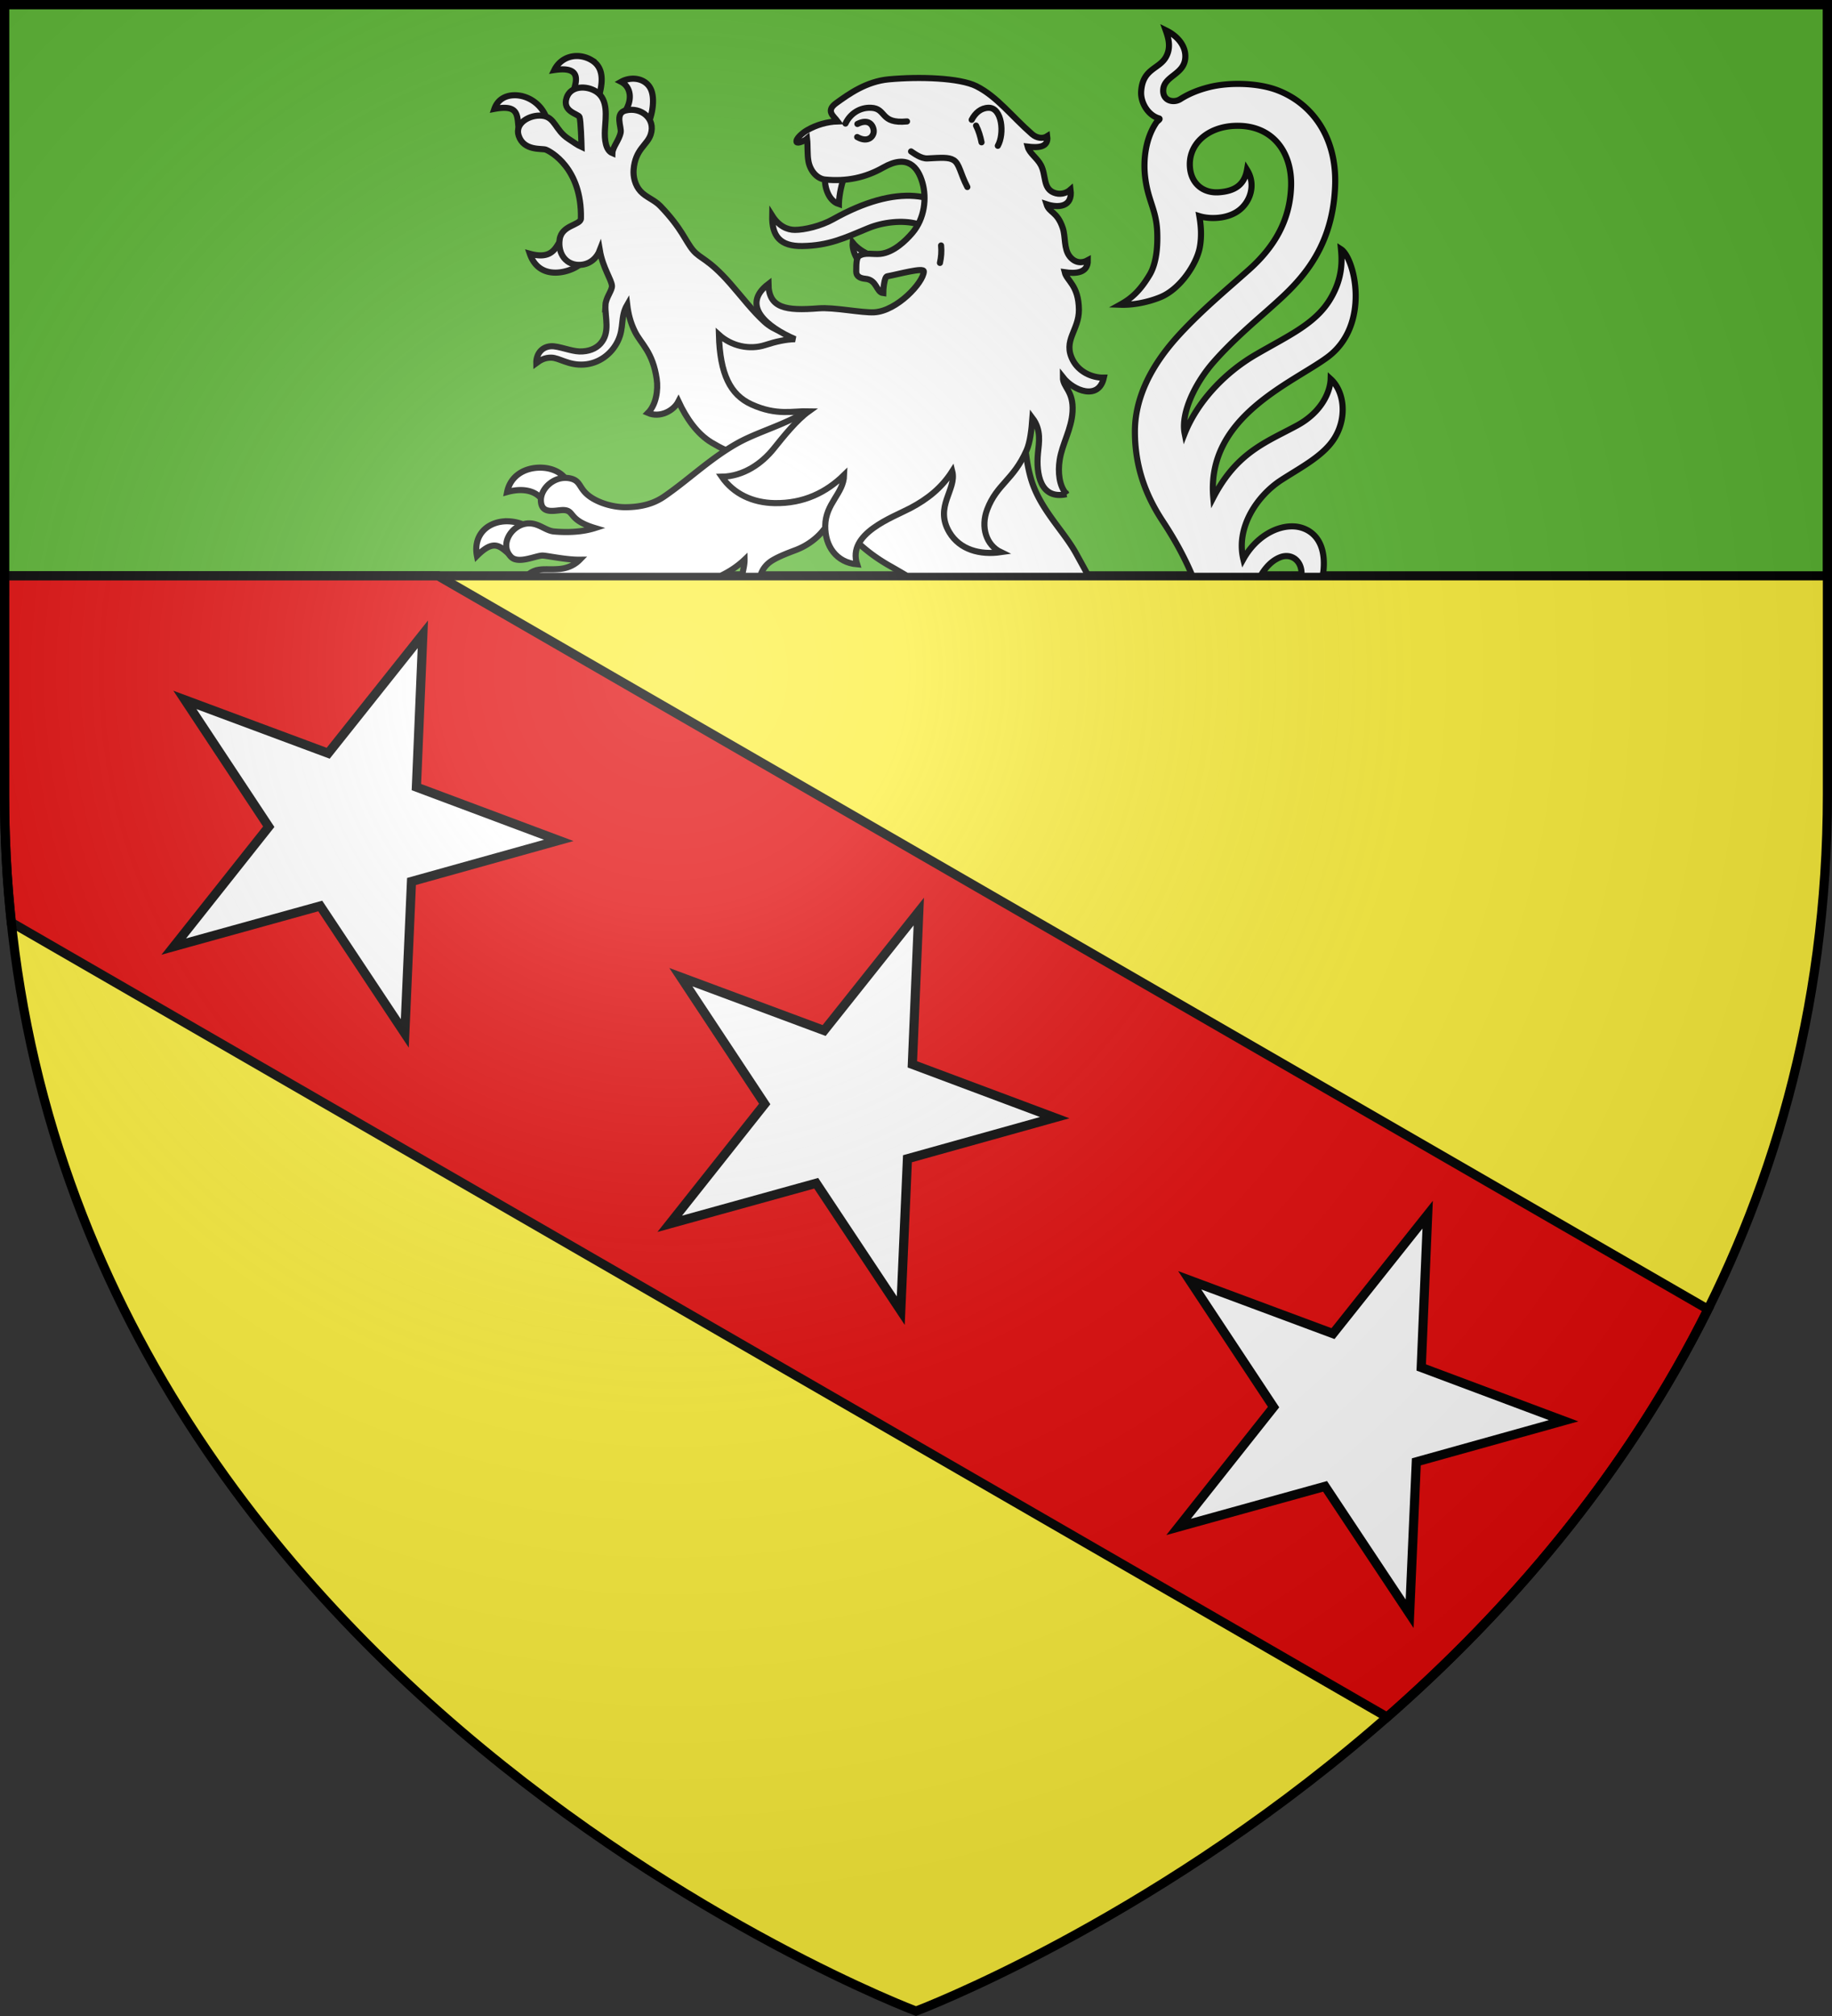 <svg xmlns="http://www.w3.org/2000/svg" width="600" height="660" viewBox="-300 -300 600 660"><rect x="-300" y="-300" width="600" height="660" fill="#333333" stroke="none"/><radialGradient id="a" cx="-80" cy="-80" r="405" gradientUnits="userSpaceOnUse"><stop offset="0" stop-color="#fff" stop-opacity=".31"/><stop offset=".19" stop-color="#fff" stop-opacity=".25"/><stop offset=".6" stop-color="#6b6b6b" stop-opacity=".125"/><stop offset="1" stop-opacity=".125"/></radialGradient><path fill="#fcef3c" d="M-298.5-298.5h597v258.543C298.5 246.291 0 358.5 0 358.5S-298.5 246.291-298.5-39.957z"/><path d="M-298.515-298.515h597.03v187.03h-597.03z" style="fill:#5ab532;fill-rule:evenodd;stroke:#000;stroke-width:2.969;stroke-linecap:round;stroke-linejoin:round"/><path fill="#e20909" stroke="#000" stroke-width="3" d="M-298.5-111.484v71.488c0 14.444.773 28.436 2.217 42.002l450.568 260.137c39.067-34.274 77.673-78.388 105.096-133.497l-415.918-240.13z"/><g fill="#fff" fill-rule="evenodd" stroke="#000" stroke-width="2.954"><path d="M261.094 134.082c-5.791-1.856-7.266-10.244-6.557-13.126l9.443-.782c-1.296 3.092-2.764 8.991-2.886 13.908z" transform="matrix(.677 0 0 .677 -202.019 -323.947)"/><path stroke-width="2" d="M189.254 18.344a9 9 0 0 0-.652.002c-2.894.114-5.603 1.666-7.047 4.584 9.268-1.396 7.087 4.045 6.218 7.088l8.207 2.138c1.264-4.33 2.259-9.773-2.2-12.449a9.45 9.45 0 0 0-4.526-1.363zm17.73 7.422a8 8 0 0 0-3.552 1.017c3.382 1.728 3.792 6.28.941 10.172l7.832 3.7c1.43-3.035 2.335-8.127 1.037-11.259-1.04-2.51-3.6-3.751-6.258-3.63zm-38.714 5.422c-2.797.092-5.31 1.439-6.352 4.464 8.192-1.535 7.4 2.216 7.967 6.608l9.209-3.29c-1.34-4.129-4.924-7.011-8.858-7.652a10 10 0 0 0-1.966-.13zm15.25 47.6c-1.621 2.427-2.847 6.245-9.997 4.284 3.397 9.847 14.566 5.513 16.565 3.313zm-6.149 74.321c-5.46-.171-10.209 2.645-11.28 7.975 4.623-1.29 8.988-.687 11.274 2.283l8.006-6.42c-1.471-2.238-4.489-3.727-8-3.838zm-11.027 17.55c-1.418-.036-3.002.152-4.61.777-4.525 1.759-6.424 5.973-5.527 10.533 6.242-6.199 7.842-2.491 11.805.431l3.77-10.502s-2.319-1.162-5.438-1.24zm7.584 17.4s-.715.174-1.68.457h1.73z" transform="matrix(1 0 0 1 -300 -300)"/><path d="M148.175 182.839c-.297 6.03 2.46 13.3-2.417 18.706-2.226 2.468-5.812 3.916-10.203 3.785-4.156-.123-10.1-2.692-13.634-2.523-4.934.236-7.294 4.23-7.208 8.158 2.086-1.537 4.217-2.68 7.206-2.642 3.924.048 8.408 3.848 15.854 3.335 7.125-.49 13.266-4.903 16.39-11.357 3.182-6.577 1.045-11.566 4.53-17.568.538 4.433 1.495 8.51 3.759 13.057 2.93 5.885 8.604 9.728 10.515 22.858.776 5.338-.246 12.394-4.234 16.413 5.75 2.48 12.388-.94 14.764-5.588 3.832 8.157 8.932 15.631 15.996 19.903 9.098 5.503 18.196 8.5 28.722 9.3l19.571-16.769 11.09-36.657c-5.702-1.96-12.289-4.607-17.19-6.461-5.575-2.109-11.65-3.339-16.483-7.709-5.837-5.277-11.242-12.416-16.635-18.557-10.691-12.176-14.37-11.832-17.978-16.093-3.728-4.402-5.337-10.463-15.858-21.417-2.896-3.016-6.924-4.225-9.602-7.15-2.611-2.852-3.616-6.962-3.33-10.485.807-9.928 6.589-11.783 8.278-16.976 2.5-7.685-4.68-13.4-12.094-11.62-5.46 1.311-1.954 8.077-2.45 10.644-.73 3.777-3.913 7.056-4.008 10.008-3.247-1.358-3.89-6.5-3.602-11.436.362-6.212 1.747-14.498-4.253-18.358-4.652-2.993-12.31-2.88-14.282 2.978-2.292 6.806 5.709 7.823 6.237 9.322.629 1.782.937 12.69.988 14.493-2.084-.94-3.867-2.327-6.302-3.896-6.568-4.234-6.423-10.569-12.801-11.217-5.876-.598-13.398 3.545-11.295 9.734 2.53 7.443 11.178 5.98 13.067 6.675 2.147.79 17.542 8.871 17.023 33.292-.07 3.302-9.33 3.074-10.3 10.174-.964 7.06 3.316 12.641 10.02 12.26 5.016-.284 8.124-3.7 9.41-7.068 1.425 8.39 5.657 14.199 5.883 17.202.164 2.182-2.968 5.701-3.144 9.25z" transform="matrix(.677 0 0 .677 -202.019 -323.947)"/><path stroke-width="2" d="M381.783 9.91c.929 2.604 1.81 5.674.076 8.758-2.259 4.02-7.609 3.731-8.117 11.242-.25 3.757 2.354 7.919 5.928 8.88.427.246-.595.795-.885 1.214-3.78 5.47-4.31 12.593-3.79 17.512.867 8.213 3.787 11.043 4.015 18.664.07 2.375.238 9.227-2.508 13.814-3.385 5.655-6.346 7.936-9.66 9.774 4.745.178 9.782-1.048 13.293-2.512 6.489-2.706 11.848-10.939 12.82-16.332.647-3.591.397-6.926-.154-10.168 3.235 1.004 8.825 1.02 12.668-1.666 3.946-2.758 6.023-8.555 2.947-13.488-.892 5.1-4.237 7.024-9.324 7.353-4.841.313-8.791-2.614-9.346-7.865-.817-7.74 5.637-13.555 14.7-13.889 12.004-.443 18.748 8.21 18.4 19.762-.35 11.579-5.865 20.233-13.791 27.318-6.81 6.087-13.988 12.013-21.05 19.38-5.506 5.744-16.333 17.903-16.312 33.665.016 11.68 3.648 21.035 9.174 29.406 4.383 6.64 7.367 12.414 9.633 17.784h22.361c1.635-2.814 3.75-5.034 6.403-6.077 3.667-1.441 7.199 1.13 6.994 5.688-.006.133-.02.259-.03.389h6.893c.173-.664.302-1.334.36-2.01.91-10.648-5.178-13.854-9.495-14.156-5.779-.406-12.715 3.399-16.78 10.707-2.507-10.432 4.578-20.817 12.413-25.895 6.565-4.254 14.048-8.02 17.611-14.002 4.018-6.744 2.968-15.079-1.427-19.088-.12 3.977-2.736 10.717-10.96 15.196-9.981 5.436-19.682 8.655-27.478 23.632-2.374-26.388 25.718-37.397 37.291-45.875 14.365-10.521 9.036-32.533 4.524-35.443.35 3.7.647 9.498-3.598 16.47-4.91 8.066-13.752 11.888-24.383 18.087-10.572 6.165-19.236 15.807-23.209 25.798-1.33-6.642 3.37-16.43 9.426-23.353 6.272-7.171 13.82-13.51 18.107-17.332 8.54-7.612 20.993-18.164 21.75-40.64.537-15.808-7.595-26.667-18.724-31.005-6.527-2.544-16.006-2.712-22.49-1.087-3.254.815-6.488 2.026-9.504 3.943-2.124 1.35-5.864.645-5.584-3.127.33-4.445 6.654-4.93 7.199-10.143.449-4.3-2.896-7.664-6.387-9.283zm-75.38 87.803c-8.364.199-15.379 3.49-20.497 8.193-7.548 6.937-8.795 16.054-16.215 24.149-7.113 7.76-19.638 10.247-28.191 15.047-8.507 4.774-15.408 11.384-22.842 16.65-2.012 1.425-5.668 4.263-13.816 4.3-2.901.014-6.738-.738-9.99-2.466-5.61-2.98-4.08-6.002-7.957-6.934-5.059-1.215-9.914 3.172-9.749 7.286.196 4.904 5.27 2.88 7.625 3.056 3.485.261 1.264 3.226 10.075 5.879-3.97 1.27-8.78 1.528-13.39 1.12-3.096-.275-5.484-3.376-9.597-2.49-4.762 1.028-8.2 7.06-4.476 10.813 2.326 2.345 7.774-.274 10.117-.437 1.265-.088 7.642 1.417 12.39 1.36-1.472 1.514-3.695 2.776-6.712 3.034-3.632.311-5.644-.269-8.117.62a6.06 6.06 0 0 0-2.442 1.623h63.43c2.359-1.148 5.075-2.71 7.803-5.287.027 1.64-.48 3.376-.813 5.287h5.975c.671-2.157 1.922-3.86 4.127-5.159 2.242-1.32 5.086-2.377 7.486-3.289 3.859-1.465 7.066-3.952 9.082-6.56.57-.737 4.276-4.328 5.12-3.385.977 1.683 1.88 3.411 5.468 6.883 3.433 3.321 7.102 5.986 11.185 8.295 1.767.999 3.665 2.103 5.534 3.215h59.43c-1.335-2.456-2.684-4.901-4.003-7.297-4.216-7.66-12.015-14.66-14.87-24.768-2.532-8.96-2.23-19.396-1.735-24.68 1.354-14.477-3.467-27.95-17.248-32.255-4.307-1.346-8.386-1.894-12.188-1.803z" transform="matrix(1 0 0 1 -300 -300)"/><path d="M322.8 145.076c-8.6.22-16.896.445-24.11-1.498-6.721-1.81-16.182-.865-23.428 2.153-11.658 4.857-19.113 8.415-31.825 8.624-10.706.176-14.807-4.718-14.6-14.675 3.162 5.027 7.284 6.844 10.908 6.86 4.662.02 12.635-1.845 18.529-5.152 30.512-17.122 53.095-14.06 64.526 3.688zM267.748 152.688c-.234 3.047 1.17 6.672 2.87 8.76l6.268-2.493c-3.578-1.306-6.932-3.534-9.138-6.267z" transform="matrix(.677 0 0 .677 -202.019 -323.947)"/><path d="M371.219 274.34c-3.636-3.976-4.203-10.728-3.32-16.502 1.203-7.872 5.738-14.84 6.234-23.448.57-10.069-4.71-11.674-4.675-16.6 5.175 6.621 17.353 11.336 19.816.22-6.145.069-12.19-3.095-14.988-8.43-5.041-9.608 3.034-14.43 2.925-24.467-.128-11.84-5.833-13.885-6.865-18.085 5.235.762 11.278.486 11.186-5.815-2.94 1.632-6.257 1.317-8.747-1.815-2.986-3.755-1.927-9.46-3.403-13.814-2.74-8.082-6.468-7.144-7.835-11.447 5.68 1.862 12.767 1.407 11.631-7.09-2.204 1.963-5.345 2.66-8.231 1.421-5.192-2.229-3.53-8.28-6.091-13.2-1.856-3.563-5.598-5.761-6.437-8.99 4.748.545 10.235.589 9.46-5.026-2.215 1.42-5.221.835-7.32-.996-9.827-8.572-16.962-18.222-26.953-23.21-8.1-4.045-27.537-4.673-42.317-3.314-10.893 1.001-19.349 7.068-25.452 11.473-5.32 3.84-1.26 6.284.672 8.88-5.027.147-10.302 1.67-14.691 4.198-2.532 1.459-5.695 4.279-5.179 5.75.298.85 3.581-.324 5.06-1.615.412 3.411.03 7.442.67 10.948.841 4.612 4.14 8.449 8.057 8.833 10.389 1.02 19.484-.905 28.158-5.829 11.743-6.665 16.75-.208 18.908 7.253 2.176 7.522 1.103 17.418-4.893 24.422-3.113 3.636-8.965 9.392-15.404 10.084-3.615.388-7.354-.869-10.29.992-1.496.949-1.366 4.59-1.408 7.554-.032 2.314 1.892 3.287 4.377 3.503 5.762.501 5.208 6.52 8.664 6.937-.01-1.55.53-7.867 1.89-8.115 5.459-.996 17.825-4.482 17.752-2.35-.185 5.363-12.974 19.136-23.977 19.74-6.152.338-19.326-2.508-26.909-1.911-15.899 1.24-24.1-.01-24.275-11.807-13.703 10.442-.415 21.021 12.896 26.72-4.465.073-9.252 1.143-14.416 2.82-7.674 2.493-16.415.493-22.444-4.967.509 19 5.474 29.04 15.826 33.717 12.302 5.559 19.884 3.088 27.683 3.296-5.888 4.222-12.047 11.921-17.074 18.167-5.647 7.018-14.415 13.281-25.062 13.484 5.74 8.329 14.999 12.568 25.517 12.758 14.193.258 25.136-5.254 33.685-13.617-.29 9.113-8.97 13.616-9.142 24.604-.154 9.818 5.461 17.782 15.427 18.614-4.941-14.958 17.24-22.669 25.863-27.233 8.16-4.32 15.021-9.716 20.17-17.78 2.275 8.939-8.882 17.052-1.372 29.564 5.05 8.414 14.83 11.011 24.854 9.565-7.046-3.397-9.853-12.094-6.563-20.683 4.725-12.335 12.605-14.084 19.027-28.555 1.703-3.84 2.404-9.897 2.833-15.656 4.4 5.826 3.177 11.872 2.672 17.108-.949 9.836 1.076 22.563 13.82 19.742z" transform="matrix(.677 0 0 .677 -202.019 -323.947)"/><path stroke-linecap="round" d="M310.542 154.075c.276 2.898.066 5.632-.557 8.443m-13.97-53.918c1.418.912 4.778 3.545 7.923 3.384 6.786-.35 10.248-.662 12.667.817 2.871 1.756 3.136 6.286 6.64 13.012m4.206-29.703c1.279 2.455 2.102 5.328 2.661 8.085m-4.766-10.892c1.7-3.299 4.487-5.734 8.135-5.81 6.56-.134 7.829 12.542 4.5 18.392m-73.684-10.758c2.26-4.842 7.013-7.863 12.344-7.633 7.68.327 4.18 7.91 17.412 6.602m-24 1.23c5.039-2.56 7.51.053 7.878 3.084.328 2.7-2.568 6.322-7.992 3.228" transform="matrix(.677 0 0 .677 -202.019 -323.947)"/></g><path fill="#fff" stroke="#000" stroke-width="3" d="m-117.002-24.87-48.228 13.45-2.191 49.733-27.696-41.711-47.976 13.285 31.112-39.23-27.46-41.522 46.923 17.465 31.005-38.947-2.111 50.024zM45.427 65.899-2.8 79.349l-2.19 49.733-27.696-41.71-47.976 13.284 31.111-39.23-27.46-41.522 46.924 17.466L.916-1.577l-2.11 50.024ZM212.088 165.13l-48.229 13.45-2.19 49.733-27.696-41.711-47.976 13.285 31.111-39.23-27.46-41.522 46.924 17.465 31.005-38.947-2.111 50.024z" style="fill:#fff"/><path fill="url(#a)" d="M-298.5-298.5h597V-40C298.5 246.2 0 358.39 0 358.39S-298.5 246.2-298.5-40z" style="fill:url(#a)"/><path fill="none" stroke="#000" stroke-width="3" d="M-298.5-298.5h597v258.503C298.5 246.206 0 358.398 0 358.398S-298.5 246.206-298.5-39.997z"/></svg>
